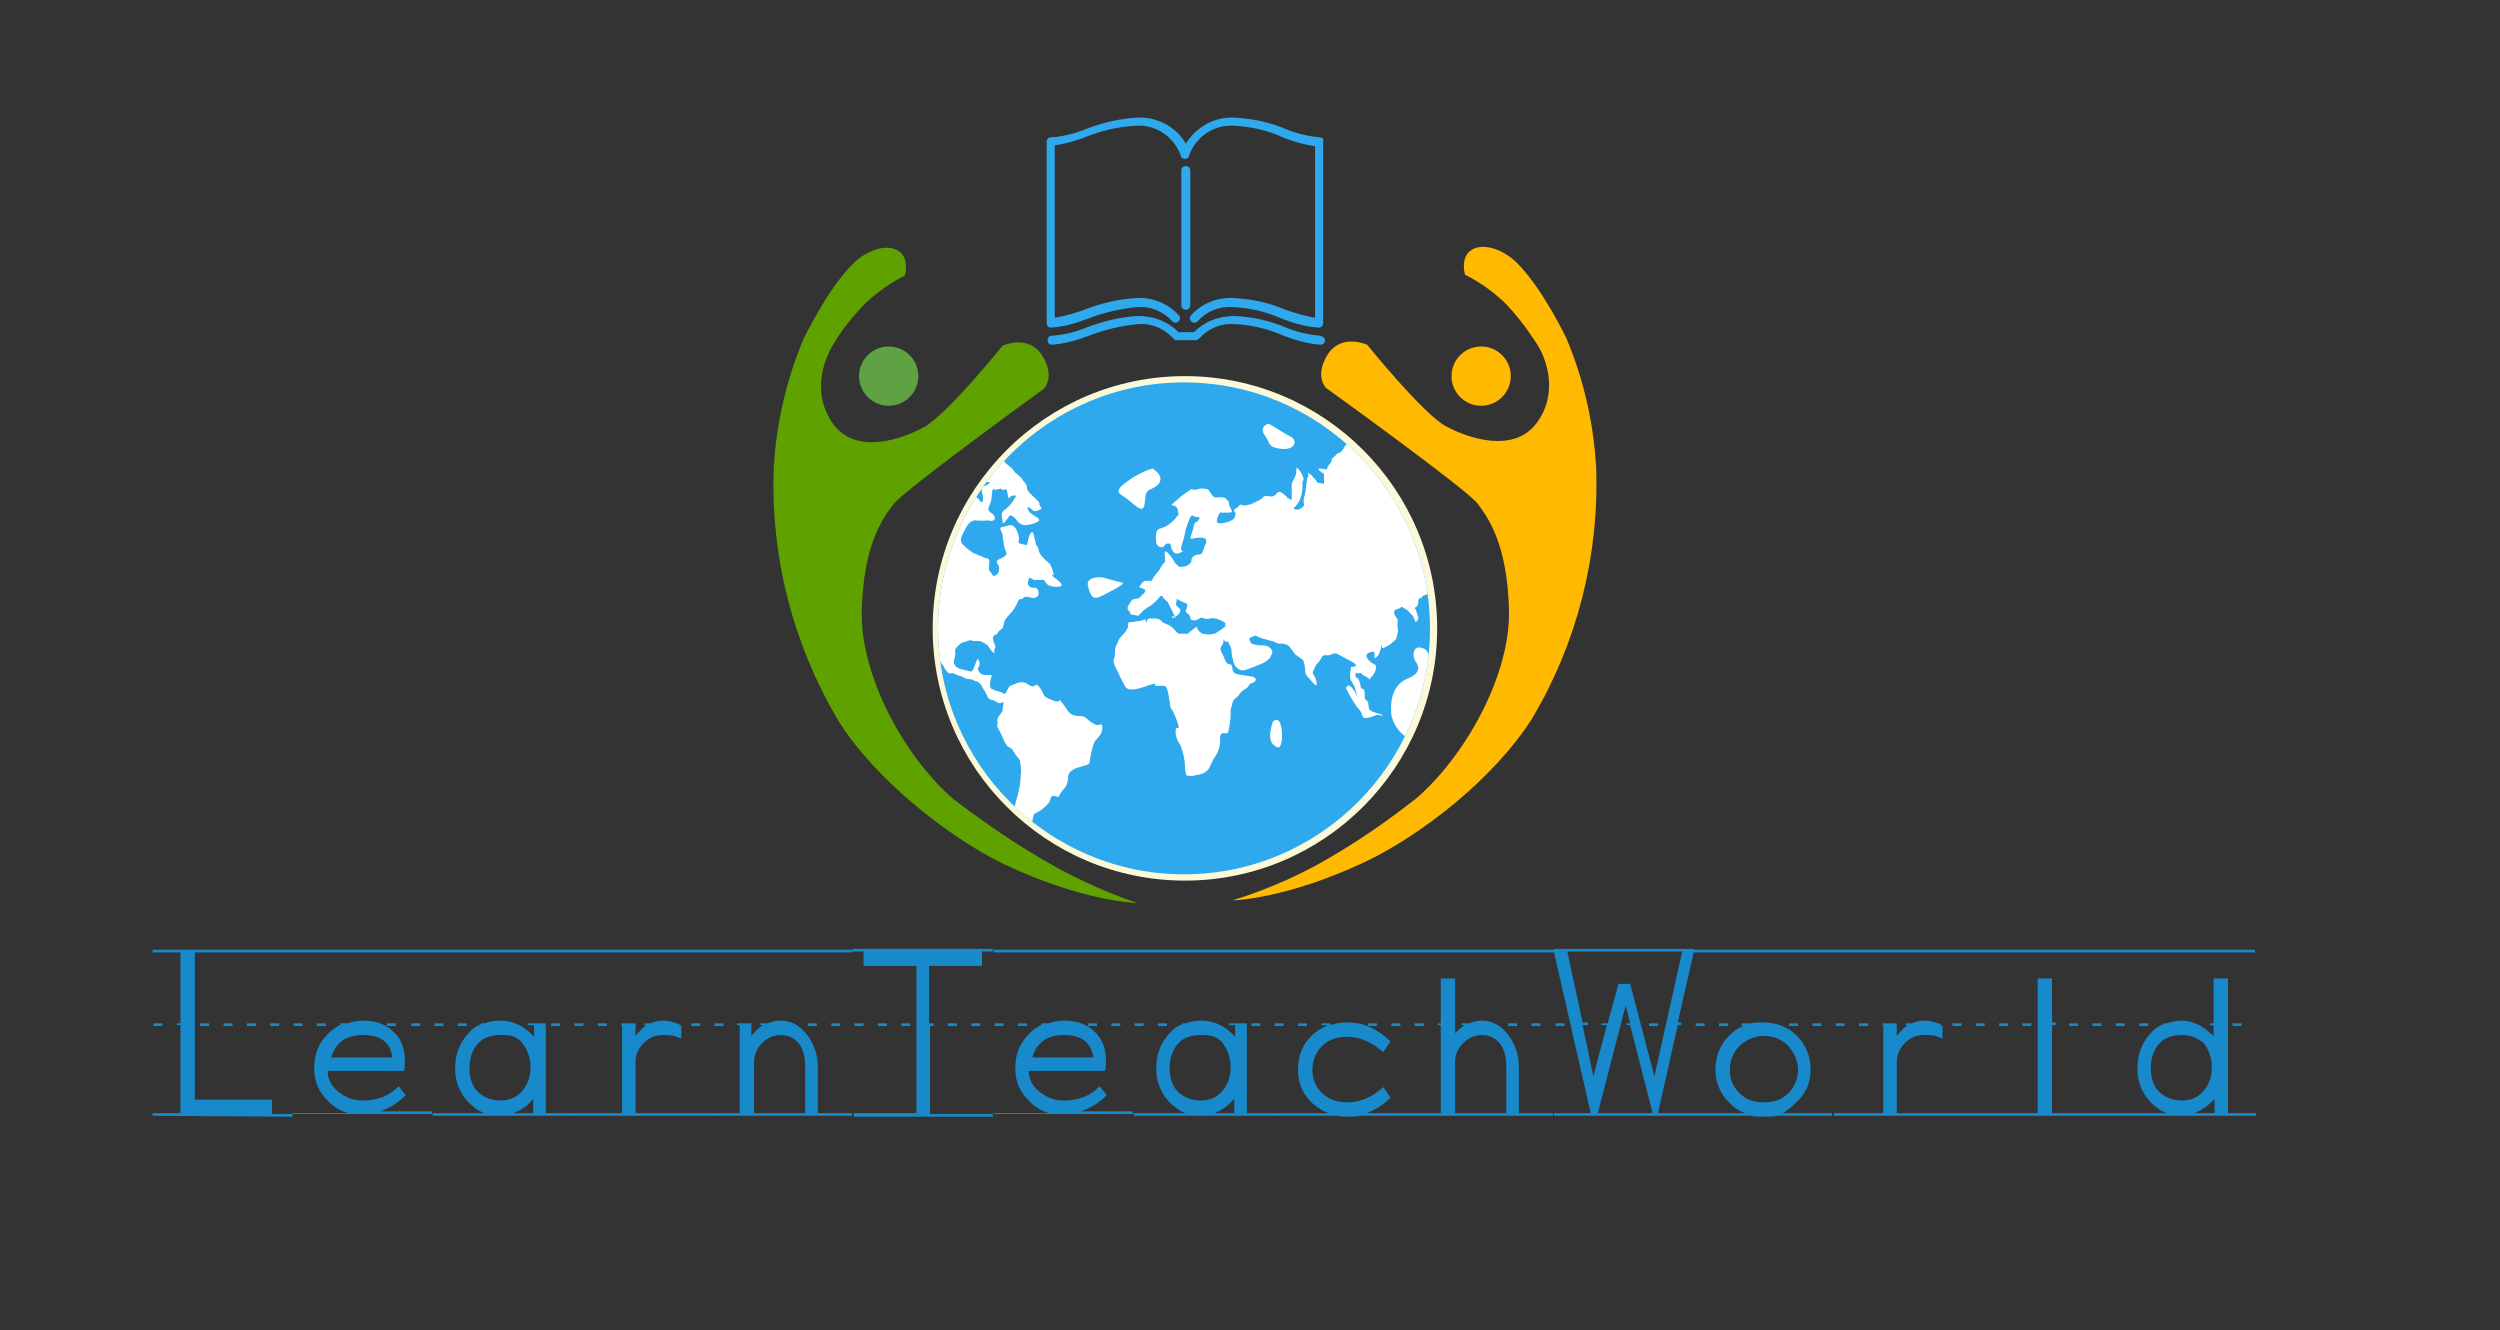 <?xml version="1.0" encoding="utf-8"?>
<!-- Generator: Adobe Illustrator 22.0.1, SVG Export Plug-In . SVG Version: 6.00 Build 0)  -->
<svg version="1.1" id="Layer_1" xmlns="http://www.w3.org/2000/svg" xmlns:xlink="http://www.w3.org/1999/xlink" x="0px" y="0px"
	 viewBox="0 0 278.5 148.2" style="enable-background:new 0 0 278.5 148.2;" xml:space="preserve">
<rect x="0" y="0" width="278.5" height="148.2" fill="#333333" stroke="none"/>
<style type="text/css">
	.st0{fill:#FFB900;}
	.st1{fill:#5FA200;}
	.st2{fill:#5EA244;}
	.st3{fill:#2EA9ED;}
	.st4{fill:#188ACB;}
	.st5{fill:#FBF9D9;}
	.st6{clip-path:url(#SVGID_2_);}
	.st7{fill:#FFFFFF;}
</style>
<title>logo</title>
<g id="Layer_2_1_">
	<g id="Layer_1-2">
		<g id="Shape_1_copy_3">
			<path class="st0" d="M177.8,51.9c-0.3-4.9-1.4-9.7-3.3-14.2c0,0-2.6-5.5-5.5-8.4c-1.4-1.4-3.6-2.3-5-1.5s-0.8,2.8-0.8,2.8
				c1.6,0.8,3,1.8,4.3,3c1.4,1.4,2.6,3,3.7,4.7c1,1.5,2.5,5.4,0,8.8s-7.5,1.8-10.1,0.4s-8.8-9.1-8.8-9.1s-2.9-1.3-4.4,1.1
				s-0.2,3.7-0.2,3.7s15.7,11.3,16.9,12.9s3.3,4.5,3.5,11.8c0.2,7.3-4.9,16.4-10.4,21.1c-2.7,2.1-5.5,4.1-8.5,5.9
				c-3.7,2.3-7.7,4.1-11.9,5.4c0,0,6-0.1,15-4.4c6-2.9,14.1-9.1,18.4-15.9C175.7,71.6,178.2,61.8,177.8,51.9z"/>
		</g>
		<g id="Shape_2_copy_3">
			<ellipse class="st0" cx="165" cy="41.9" rx="3.3" ry="3.3"/>
		</g>
		<g id="Shape_1_copy_4">
			<path class="st1" d="M114.9,95c-3-1.8-5.8-3.8-8.6-5.9C100.8,84.4,95.8,75.3,96,68s2.3-10.2,3.5-11.8s16.8-12.9,16.8-12.9
				s1.3-1.3-0.2-3.7s-4.4-1.1-4.4-1.1s-6.2,7.7-8.8,9.1s-7.6,3.1-10.1-0.4s-0.9-7.3,0-8.8c1-1.7,2.3-3.3,3.7-4.7
				c1.3-1.2,2.7-2.2,4.3-3c0,0,0.6-2-0.8-2.8c-1.4-0.8-3.6,0.1-5,1.5c-2.9,2.9-5.5,8.4-5.5,8.4c-1.9,4.5-3,9.3-3.3,14.2
				c-0.4,9.9,2.1,19.7,7.2,28.3c4.2,6.7,12.4,13,18.3,15.9c9,4.3,15,4.4,15,4.4C122.6,99.2,118.6,97.3,114.9,95z"/>
		</g>
		<g id="Shape_2_copy_4">
			<ellipse class="st2" cx="99" cy="41.9" rx="3.3" ry="3.3"/>
		</g>
		<g id="Forma_1_copy_5">
			<path class="st3" d="M132.6,34V19c0-0.3-0.2-0.5-0.5-0.5c-0.3,0-0.5,0.2-0.5,0.5v15c0,0.3,0.2,0.5,0.5,0.5
				C132.4,34.5,132.6,34.3,132.6,34z M147.1,15.3c-1.3-0.1-2.6-0.4-3.8-0.9c-1.9-0.8-3.8-1.2-5.8-1.3c-2.2-0.1-4.2,1-5.4,2.9
				c-1.1-1.9-3.2-3-5.4-2.9c-2,0.1-4,0.6-5.8,1.3c-1.2,0.5-2.5,0.8-3.8,0.9c-0.3,0-0.5,0.2-0.5,0.5V36c0,0.3,0.2,0.5,0.5,0.5
				c1.4-0.1,2.8-0.5,4.1-1c1.8-0.7,3.6-1.1,5.5-1.3c1.5-0.1,2.9,0.5,3.9,1.6c0.2,0.2,0.5,0.2,0.7,0c0.2-0.2,0.2-0.5,0-0.7l0,0
				c-1.2-1.3-2.9-2-4.7-1.9c-2,0.1-4,0.6-5.8,1.3c-1.1,0.4-2.1,0.7-3.3,0.9V16.2c1.2-0.2,2.4-0.5,3.6-1c1.8-0.7,3.6-1.1,5.5-1.2
				c2.2-0.1,4.1,1.2,4.9,3.2c0,0.3,0.2,0.5,0.5,0.5s0.5-0.2,0.5-0.5c0.8-2,2.7-3.3,4.9-3.2c1.9,0.1,3.8,0.5,5.5,1.3
				c1.2,0.5,2.4,0.8,3.6,1v19.1c-1.1-0.2-2.2-0.5-3.3-0.9c-1.9-0.8-3.8-1.2-5.8-1.3c-1.8-0.1-3.5,0.6-4.7,1.9
				c-0.2,0.2-0.2,0.5,0,0.7l0,0c0.2,0.2,0.5,0.2,0.7,0c1-1.1,2.4-1.7,3.9-1.6c1.9,0.1,3.7,0.5,5.5,1.3c1.3,0.5,2.7,0.9,4.1,1
				c0.3,0,0.5-0.2,0.5-0.5V15.8C147.5,15.5,147.3,15.3,147.1,15.3z M147.1,37.4c-1.3-0.1-2.6-0.4-3.8-0.9c-1.9-0.8-3.8-1.2-5.8-1.3
				c-1.7,0-3.3,0.6-4.5,1.8h-1.7c-1.2-1.2-2.8-1.8-4.5-1.8c-2,0.1-4,0.6-5.8,1.3c-1.2,0.5-2.5,0.8-3.8,0.9c-0.3,0-0.5,0.2-0.5,0.5
				c0,0.3,0.2,0.5,0.5,0.5c1.4-0.1,2.8-0.5,4.1-1c1.8-0.7,3.6-1.1,5.5-1.3c1.5-0.1,2.9,0.5,3.9,1.6c0.1,0.1,0.2,0.2,0.3,0.2h2.2
				c0.1,0,0.3-0.1,0.4-0.2c1-1.1,2.4-1.7,3.9-1.6c1.9,0.1,3.7,0.5,5.5,1.3c1.3,0.5,2.7,0.9,4.1,1c0.3,0,0.5-0.2,0.5-0.5
				C147.6,37.6,147.3,37.5,147.1,37.4L147.1,37.4z"/>
		</g>
		<path class="st4" d="M17,124.3V124h3.1v-9.8h-0.4V114h0.4v-7.9H17v-0.3h15.6v0.3H21.7v16.4h8.6v1.6h2.3v0.3L17,124.3L17,124.3z
			 M17.1,114.3V114h1v0.3H17.1z M22.3,114.3V114h1v0.3H22.3z M24.9,114.3V114h1v0.3H24.9z M27.5,114.3V114h1v0.3H27.5z M30.1,114.3
			V114h1v0.3H30.1z"/>
		<path class="st4" d="M32.6,106.1v-0.3h15.6v0.3H32.6z M32.6,124.3V124h6.2c-0.8-0.2-1.5-0.6-2.1-1.2c-1.1-1-1.7-2.2-1.7-3.8
			c0-1.6,0.5-2.8,1.6-3.9c0.4-0.4,0.9-0.7,1.4-1h-0.1V114h0.8c0.6-0.2,1.2-0.3,1.8-0.3c1.3,0,2.5,0.4,3.3,1.2
			c0.9,0.8,1.3,1.9,1.3,3.2c0,0.5,0,0.8-0.1,1.2h-8.5c0,1,0.5,1.8,1.3,2.4c0.8,0.6,1.6,0.9,2.6,0.9c1.6,0,3-0.5,4-1.6l0.8,1
			c-0.9,0.9-1.9,1.5-2.9,1.8h5.8v0.3H32.6V124.3z M32.7,114.3V114h1v0.3H32.7z M35.3,114.3V114h1v0.3H35.3z M40.4,115.3
			c-1.8,0-3,0.8-3.5,2.5h6.8C43.5,116.1,42.4,115.3,40.4,115.3z M43.1,114.3V114h1v0.3H43.1z M45.8,114.3V114h1v0.3H45.8z"/>
		<path class="st4" d="M48.2,106.1v-0.3h15.6v0.3H48.2z M48.2,124.3V124H54c-0.7-0.2-1.3-0.7-1.9-1.3c-0.9-1-1.4-2.2-1.4-3.7
			s0.5-2.8,1.4-3.8c0.4-0.5,0.9-0.9,1.5-1.1V114H54c0.5-0.2,1.1-0.3,1.7-0.3c1.5,0,2.7,0.6,3.8,1.8v-1.3h-0.7V114h2v10h3.1v0.3H48.2
			z M48.4,114.3V114h1v0.3H48.4z M51,114.3V114h1v0.3H51z M55.8,115.3c-1.1,0-2,0.3-2.6,1s-0.9,1.6-0.9,2.7s0.3,2,0.9,2.6
			s1.5,1,2.6,1c1,0,1.8-0.4,2.4-1.1c0.6-0.7,0.9-1.6,0.9-2.6s-0.3-1.9-0.9-2.7S56.8,115.3,55.8,115.3z M57.2,124h2.2v-1.6
			C58.8,123.2,58,123.7,57.2,124z M61.4,114.3V114h1v0.3H61.4z"/>
		<path class="st4" d="M63.8,106.1v-0.3h15.6v0.3H63.8z M63.8,124.3V124h5.5v-9.8h-0.1V114h1.6v1.4c0.4-0.5,0.8-0.9,1.2-1.2h-0.2
			V114h0.7c0.4-0.2,0.9-0.3,1.4-0.3s1,0.1,1.4,0.3h0.2c0.1,0.1,0.3,0.2,0.4,0.3v1.4l-0.8-0.3c-0.5-0.1-0.9-0.1-1.3-0.1
			c-0.8,0-1.5,0.3-2.1,0.9c-0.6,0.6-0.9,1.3-0.9,2.1v5.7h8.7v0.3H63.8z M64,114.3V114h1v0.3H64z M66.6,114.3V114h1v0.3H66.6z
			 M77,114.3V114h1v0.3H77z"/>
		<path class="st4" d="M79.4,106.1v-0.3H95v0.3H79.4z M79.4,124.3V124h3v-9.8h-0.3V114h1.6v1.4c0.4-0.5,0.8-0.9,1.3-1.2h-0.3V114
			h0.8c0.5-0.2,1-0.3,1.5-0.3c1.2,0,2.2,0.6,3,1.7c0.7,1,1.1,2.1,1.1,3.4v5.2h3.8v0.3C94.9,124.3,79.4,124.3,79.4,124.3z
			 M79.6,114.3V114h1v0.3H79.6z M84,124h5.7v-5.2c0-1-0.2-1.8-0.6-2.4c-0.5-0.7-1.2-1.1-2.1-1.1c-0.8,0-1.5,0.3-2.1,0.9
			s-0.9,1.3-0.9,2.1V124z M90,114.3V114h1v0.3H90z M92.6,114.3V114h1v0.3H92.6z"/>
		<path class="st4" d="M95.1,124.3V124h7v-16.4h-5.9V106H95v-0.3h15.6v0.3h-1.2v1.6h-5.9v6.4h0.5v0.3h-0.4v9.8h7v0.3H95.1V124.3z
			 M95.2,114.3V114h1v0.3H95.2z M97.8,114.3V114h1v0.3H97.8z M100.4,114.3V114h1v0.3H100.4z M105.6,114.3V114h1v0.3H105.6z
			 M108.2,114.3V114h1v0.3H108.2z"/>
		<path class="st4" d="M110.7,106.1v-0.3h15.6v0.3H110.7z M110.7,124.3V124h6.2c-0.8-0.2-1.5-0.6-2.1-1.2c-1.1-1-1.7-2.2-1.7-3.8
			c0-1.6,0.5-2.8,1.6-3.9c0.4-0.4,0.9-0.7,1.4-1H116V114h0.8c0.6-0.2,1.2-0.3,1.8-0.3c1.3,0,2.5,0.4,3.3,1.2
			c0.9,0.8,1.3,1.9,1.3,3.2c0,0.5,0,0.8-0.1,1.2h-8.5c0,1,0.5,1.8,1.3,2.4s1.6,0.9,2.6,0.9c1.6,0,3-0.5,4-1.6l0.8,1
			c-0.9,0.9-1.9,1.5-2.9,1.8h5.8v0.3h-15.5V124.3z M110.8,114.3V114h1v0.3H110.8z M113.4,114.3V114h1v0.3H113.4z M118.5,115.3
			c-1.8,0-3,0.8-3.5,2.5h6.8C121.5,116.1,120.5,115.3,118.5,115.3z M121.2,114.3V114h1v0.3H121.2z M123.8,114.3V114h1v0.3H123.8z"/>
		<path class="st4" d="M126.3,106.1v-0.3h15.6v0.3H126.3z M126.3,124.3V124h5.8c-0.7-0.2-1.3-0.7-1.9-1.3c-0.9-1-1.4-2.2-1.4-3.7
			s0.5-2.8,1.4-3.8c0.4-0.5,0.9-0.9,1.5-1.1V114h0.4c0.5-0.2,1.1-0.3,1.7-0.3c1.5,0,2.7,0.6,3.8,1.8v-1.3h-0.7V114h2v10h3.1v0.3
			H126.3z M126.4,114.3V114h1v0.3H126.4z M129,114.3V114h1v0.3H129z M133.8,115.3c-1.1,0-2,0.3-2.6,1c-0.6,0.7-0.9,1.6-0.9,2.7
			s0.3,2,0.9,2.6c0.6,0.6,1.5,1,2.6,1c1,0,1.8-0.4,2.4-1.1c0.6-0.7,0.9-1.6,0.9-2.6s-0.3-1.9-0.9-2.7
			C135.6,115.4,134.8,115.3,133.8,115.3z M135.3,124h2.2v-1.6C136.8,123.2,136.1,123.7,135.3,124z M139.4,114.3V114h1v0.3H139.4z"/>
		<path class="st4" d="M141.9,106.1v-0.3h15.6v0.3H141.9z M141.9,124.3V124h6.1c-0.6-0.2-1.2-0.6-1.7-1c-1.1-1-1.7-2.2-1.7-3.8
			c0-1.6,0.5-2.9,1.6-3.9c0.5-0.5,1.1-0.8,1.7-1.1h-0.7V114h1v0.2c0.6-0.2,1.2-0.3,2-0.3c1.7,0,3.2,0.7,4.7,2.1l-0.8,1.2
			c-1.3-1.1-2.6-1.7-4-1.7c-1.1,0-2.1,0.3-2.8,1s-1.1,1.6-1.1,2.7s0.4,1.9,1.1,2.6c0.8,0.7,1.7,1,2.8,1c1.5,0,2.8-0.6,4-1.7l0.8,1.2
			c-0.8,0.8-1.7,1.3-2.6,1.7h5.2v0.3h-6c-0.4,0.1-0.8,0.1-1.2,0.1c-0.5,0-0.9,0-1.3-0.1L141.9,124.3L141.9,124.3z M142,114.3V114h1
			v0.3H142z M144.6,114.3V114h1v0.3H144.6z M152.4,114.3V114h1v0.3H152.4z M155,114.3V114h1v0.3H155z"/>
		<path class="st4" d="M157.5,106.1v-0.3h15.6v0.3H157.5z M157.5,124.3V124h3v-9.8h-0.3V114h0.3v-5h1.6v6.1c0.4-0.4,0.7-0.7,1.1-0.9
			h-0.4V114h0.9c0.5-0.2,0.9-0.3,1.4-0.3c1.2,0,2.2,0.6,3,1.7c0.7,1,1.1,2.1,1.1,3.4v5.2h3.8v0.3C173,124.3,157.5,124.3,157.5,124.3
			z M157.6,114.3V114h1v0.3H157.6z M162.1,124h5.7v-5.2c0-1-0.2-1.8-0.6-2.4c-0.5-0.7-1.2-1.1-2.1-1.1c-0.8,0-1.5,0.3-2.1,0.9
			s-0.9,1.3-0.9,2.1L162.1,124L162.1,124z M168,114.3V114h1v0.3H168z M170.6,114.3V114h1v0.3H170.6z"/>
		<path class="st4" d="M188.7,124.3h-15.6V124h4.1l-4.1-18l0,0v-0.3h15.6v0.3l0,0l-1.8,7.9h0.4v0.3h-0.4l-2.2,9.8h4V124.3z
			 M174.3,114.3h-1V114h1V114.3z M184.3,119.9l3.1-13.9h-12.8l1.7,7.9h0.6v0.3h-0.6l1.2,5.7l1.5-5.7h-0.6V114h0.7l1.2-4.4h1.3
			L184.3,119.9z M178,124h6.1l-2.5-9.8h-0.4V114h0.4l-0.5-2L178,124z M184.7,114.3h-1V114h1V114.3z"/>
		<path class="st4" d="M188.7,106.1v-0.3h15.6v0.3H188.7z M188.7,124.3V124h5.7c-0.6-0.2-1.2-0.6-1.7-1.1c-1-1-1.6-2.2-1.6-3.7
			s0.5-2.8,1.5-3.8c0.5-0.5,1-0.9,1.7-1.1H194V114h1c0.5-0.1,0.9-0.1,1.4-0.1c1.5,0,2.8,0.5,3.8,1.5s1.5,2.3,1.5,3.8
			c0,1.4-0.5,2.6-1.6,3.6c-0.5,0.5-1,0.9-1.5,1.2h5.5v0.3H198c-0.4,0.1-0.9,0.1-1.7,0.1c-0.4,0-0.8,0-1.2-0.1H188.7z M188.9,114.3
			V114h1v0.3H188.9z M191.5,114.3V114h1v0.3H191.5z M196.5,115.4c-1,0-1.9,0.4-2.7,1.1c-0.7,0.7-1.1,1.6-1.1,2.7s0.4,1.9,1.1,2.6
			c0.7,0.7,1.6,1,2.7,1s2-0.3,2.7-1s1.1-1.6,1.1-2.6s-0.4-1.9-1.1-2.7C198.5,115.8,197.6,115.4,196.5,115.4z M199.3,114.3V114h1v0.3
			H199.3z M201.9,114.3V114h1v0.3H201.9z"/>
		<path class="st4" d="M204.3,106.1v-0.3H220v0.3H204.3z M204.3,124.3V124h5.5v-9.8h-0.1V114h1.6v1.4c0.4-0.5,0.8-0.9,1.2-1.2h-0.2
			V114h0.7c0.4-0.2,0.9-0.3,1.4-0.3s1,0.1,1.4,0.3h0.2c0.1,0.1,0.3,0.2,0.4,0.3v1.4l-0.8-0.3c-0.5-0.1-0.9-0.1-1.3-0.1
			c-0.8,0-1.5,0.3-2.1,0.9s-0.9,1.3-0.9,2.1v5.7h8.7v0.3H204.3z M204.5,114.3V114h1v0.3H204.5z M207.1,114.3V114h1v0.3H207.1z
			 M217.5,114.3V114h1v0.3H217.5z"/>
		<path class="st4" d="M220,106.1v-0.3h15.6v0.3H220z M227,124v-15h1.6v4.9h0.4v0.3h-0.4v9.8h7v0.3H220V124H227z M220.1,114.3V114h1
			v0.3H220.1z M222.7,114.3V114h1v0.3H222.7z M225.3,114.3V114h1v0.3H225.3z M230.5,114.3V114h1v0.3H230.5z M233.1,114.3V114h1v0.3
			H233.1z"/>
		<path class="st4" d="M235.6,106.1v-0.3h15.6v0.3H235.6z M235.6,124.3V124h5.8c-0.7-0.2-1.3-0.7-1.9-1.3c-0.9-1-1.4-2.2-1.4-3.7
			s0.5-2.8,1.4-3.8c0.4-0.5,0.9-0.9,1.5-1.1V114h0.4c0.5-0.2,1.1-0.3,1.7-0.3c0.5,0,1,0.1,1.4,0.3h0.1c0.7,0.3,1.3,0.8,2,1.4v-1.2
			h-0.4V114h0.4v-5h1.6v15h3.1v0.3H235.6z M235.7,114.3V114h1v0.3H235.7z M238.3,114.3V114h1v0.3H238.3z M243.1,115.3
			c-1.1,0-2,0.3-2.6,1s-0.9,1.6-0.9,2.7s0.3,2,0.9,2.6s1.5,1,2.6,1c1,0,1.8-0.4,2.4-1.1c0.6-0.7,0.9-1.6,0.9-2.6s-0.3-1.9-0.9-2.7
			C244.9,115.7,244.1,115.3,243.1,115.3z M244.5,124h2.2v-1.6C246,123.2,245.2,123.7,244.5,124z M248.7,114.3V114h1v0.3H248.7z"/>
		<path class="st5" d="M160.1,70c0,15.5-12.6,28.1-28.1,28.1S103.9,85.5,103.9,70s12.6-28.1,28.1-28.1l0,0
			C147.5,41.9,160.1,54.5,160.1,70"/>
		<path class="st3" d="M159.3,70c0,15.1-12.3,27.4-27.4,27.4c-15.1,0-27.4-12.3-27.4-27.4s12.3-27.4,27.4-27.4l0,0
			C147,42.6,159.3,54.9,159.3,70"/>
		<g>
			<g>
				<defs>
					<path id="SVGID_1_" d="M104.5,70c0,15.1,12.3,27.4,27.4,27.4c15.1,0,27.4-12.3,27.4-27.4S147,42.6,131.9,42.6l0,0
						C116.8,42.6,104.5,54.9,104.5,70"/>
				</defs>
				<clipPath id="SVGID_2_">
					<use xlink:href="#SVGID_1_"  style="overflow:visible;"/>
				</clipPath>
				<g class="st6">
					<path class="st7" d="M157.3,82.4c-1.2-0.4-2-1.5-2.3-2.7c-0.2-1.9,0.3-3.5,1.8-4.1s1.3-1.4,0.9-1.9s-0.4-2.1,1-1.4
						S159.4,80.5,157.3,82.4"/>
					<path class="st7" d="M122.7,64.3c0,0-1.8-0.1-1.5,1c0.3,1.1,0.5,1.6,1.5,1.1s2.8-1.4,2.3-1.5C124.5,64.8,122.8,64.3,122.7,64.3
						"/>
					<path class="st7" d="M128.4,52.2c-0.8,0.2-1.5,0.6-2.2,1c-0.8,0.6-2.3,1.4-1.2,2s2.3,2.3,2.5,1s0-1.4,0.9-1.8
						C129.3,54,129.8,53.1,128.4,52.2"/>
					<path class="st7" d="M141.3,47.2c0,0-1.1,0.3-0.4,1.3c0.7,1,0.3,1.3,1.8,1.5s2-0.9,1-1.4S141.3,47.1,141.3,47.2"/>
					<path class="st7" d="M141.8,80.4c0,0-0.7,1.8,0,2.5s0.9,0.3,1-0.5S142.7,79.5,141.8,80.4"/>
					<path class="st7" d="M96.7,54.7c0.5-0.5,1.2-0.8,1.8-1c0.8-0.1,0.8-0.2,2,0.5s1.7,1.3,2.2,1.4s0.7-0.8,1.5-0.7s0.8,0.5,1.3,0.7
						s1,0.3,1,0s-0.9-1.8,0-1.3l0.9,0.5c-0.1-0.2-0.1-0.4,0-0.6c0.1-0.3-0.4-1-0.3-1.2s0.2-0.3,0.3-0.5c0.2,0.3,0.3,0.7,0.4,1
						s0.4,0.2,0.5,0.6s-0.8,0.2,0,0.8s1.1,1.5,1.2,0.8s-0.4-1.4,0-1.5s0.9-0.4,0.7-0.5s-1.1,0.3-1.1-0.4c-0.1-0.4-0.1-1-0.1-1.6
						c0.2-0.3,0.4-0.7,0.6-1c0,0,1-0.3,1.3,0s0.6,0.1,0.9,0.6s0.9,0.7,1.1,1.1s0.8,0.6,1,1s0.5,0.5,0.5,0.9s0.3,0.6,0.8,1.1
						s0.6,0.5,0.6,0.8s0.5,0.4,0,0.6s-0.6,0.2-0.8,0s-0.8-0.6-0.4,0.1s2,0.9,0.6,1.4s-1.6-0.1-1.6,0s-0.3-0.3-0.3-0.3
						s-0.3-0.4-0.5-0.5l-0.3-0.1c0,0-0.8,1.2-0.8,0.8s-0.3-1,0.1-1.3s0.7-0.6,1-1c0.1-0.3,0.7-0.8,0.1-0.7s-0.5,0.6-0.6,0.1
						s-0.1-0.8-0.3-0.8s-0.3,0.2-0.4,0s-0.7,0.2-0.9,0s-0.2,0.9-0.3,1.3s-0.3,0.7-0.3,0.9s0.1,0.3,0.4,0.5s0.5,0.7,0.1,0.8
						s-0.5-0.1-0.8,0c-0.3,0-0.6,0-0.9,0c0,0-0.7-0.3-1.3,0.8s-0.8,1.5-0.2,2c0.3,0.3,0.6,0.5,1,0.8c0.3,0.1,0.7,0.3,1,0.4
						c0.5,0.3,0.7,0.1,0.8,0.4s-0.2,1,0.1,1.3s0.3,0.6,0.6,0.4s0.4-0.3,0.4-0.8s-0.6-0.7,0-1s0.9-0.4,0.8-0.8
						c-0.2-0.3-0.2-0.6-0.3-1c0-0.3-0.1-0.3-0.1-0.8s-0.6-0.9,0-1s0.9-0.4,1.3,0c0.3,0.3,0.4,0.7,0.5,1.1c0.1,0.4-0.3,0.7,0.3,0.8
						s0.6,0.3,0.7-0.3s0.4-1.3,0.6-0.9s0,0.2,0.2,0.8s-0.1,0.2,0.2,0.6s0.1,0.6,0.5,1.1s0.8,0.7,1,1c0.2,0.4,0.3,0.7,0.4,1.1
						c0,0-0.4,0,0,0.3c0.4,0.3,1.1,0.8,0.8,1c-0.3,0.1-0.7,0.1-1.1,0c-0.3-0.1-0.4-0.1-0.6-0.4l-0.2-0.3c-0.3,0-0.6,0-0.9,0
						c-0.4,0.1-0.7-0.5-0.8-0.1s-0.2,0.7,0.2,0.9s0.6-0.1,0.8,0.3c0.2,0.4,0.1,0.8-0.3,0.9c-0.4,0.1-1-0.3-1.3,0
						c-0.3,0.3-0.5,0-0.6,0.4c-0.2,0.5-0.5,1-0.9,1.4c-0.5,0.6-0.6,0.6-0.7,1.2s-0.4,0.5-0.6,0.8c-0.2,0.3,0.1,0.1-0.3,0.3
						s-0.3,0.4-0.2,0.8c0.1,0.4,0.3,0.4,0.1,0.8s0.3,0.6-0.1,0.4s-0.5-0.7-0.8-0.9c-0.2-0.1-0.3-0.2-0.5-0.3
						c-0.2-0.1-0.5-0.1-0.7-0.1c-0.3,0.1-0.5-0.2-0.9,0c-0.4,0.2-0.6,0.1-0.8,0.3s-0.7,0.5-0.6,1s-0.3,1-0.1,1.3
						c0.2,0.3,0.4,0.5,1,0.6c0.6,0.1,0.9,0.4,1.1,0c0.2-0.4,0.5-1.5,0.6-1.1c0.1,0.4,0.2,0.1,0.1,0.6s-0.3,0.1-0.1,0.6
						c0.1,0.3,0.4,0.5,0.8,0.5h0.7c0,0-0.4,1.1-0.1,1.5c0.3,0.2,0.7,0.3,1.1,0.4c0.3,0.1,0.4,0.4,0.6,0s0.3-0.7,0.7-0.8
						c0.4-0.1,0.5-0.3,1-0.3s0.4,0.1,1,0.4s0.5-0.6,1.1,0.3c0.6,0.9,0.1,0.8,1.3,1.3s0.5-0.5,1.2,0.4s0.6,1.1,1.3,1.3
						s0.8-0.1,1.3,0.3c0.3,0.3,0.6,0.5,1,0.7c0.4,0.3,0.8-0.4,0.8,0.4s-0.7,1.2-0.9,1.6c-0.2,0.5-0.3,1-0.4,1.4
						c-0.1,0.5,0,1-0.4,1.1l-1.3,0.4c0,0-0.8,0.4-0.8,0.8c0,0.5-0.1,1-0.4,1.4c-0.3,0.3-0.5,0.6-0.7,1c0,0-0.6-0.3-0.8,0
						s0.1,0.3-0.6,1s-1.1,0.7-1.3,0.9s0-0.1-0.1,0.3s-0.1,0.5-0.1,1s-0.1,0.1-0.2,0.7c0,0.4-0.2,0.9-0.4,1.3
						c-0.2,0.4-0.3,0.9-0.3,1.3c0,0.6,0.4,0.8,0.7,1.1s0.7-0.2,0.3,0.3s-1.1,0-1.3,0s-1.3-0.6-1.3-1.2c-0.1-0.6-0.1-1.2-0.1-1.8
						c0.1-1.5,0.4-3,0.8-4.5c0.3-1,0.5-1.9,0.5-2.9c0.1-0.5,0-1.1-0.1-1.6c-0.3-0.5-0.3-0.3-0.7-1s-0.6-0.1-1.1-1.3
						s-0.8-1.4-0.7-1.7s-0.1-0.4,0.1-0.8s0.4-0.4,0.5-0.8c0-0.3,0.1-0.6,0.1-0.9c0,0-0.5,0.3-0.8,0s-0.8-0.1-1-0.6s-0.5-0.9-0.6-1.1
						c-0.1-0.3-0.4-0.5-0.6-0.6c-0.2,0-0.3-0.1-0.5-0.2l-0.7-0.1c-0.2-0.1-0.4-0.2-0.6-0.3c-0.3,0-0.7-0.3-0.9-0.3s-0.4,0.1-0.6-0.2
						c-0.2-0.2-0.3-0.4-0.4-0.6c-0.3-0.4-0.3-0.3-0.4-0.8c0-0.4-0.2-0.8-0.4-1.1c-0.2-0.3,0.1-0.2-0.4-0.6l-0.9-0.4l-0.5-0.3
						c0,0-0.3-0.2-0.3,0.1c0.1,0.4,0.3,0.9,0.6,1.2c0.3,0.3,0.5,0.6,0.5,0.6c0.1,0.3,0.2,0.6,0.1,0.9c-0.4-0.4-0.8-0.7-1.1-1.2
						c-0.1-0.3-0.2-0.6-0.4-0.9c-0.2-0.3,0.1-0.1-0.4-0.9c-0.3-0.3-0.5-0.7-0.7-1c0,0-1.1-1.1-1.1-1.5c-0.1-0.5-0.2-1-0.1-1.5
						c0.1-0.8,0.3-1.5-0.1-2s-0.6-1-0.9-1.5s-0.9-1.6-1.1-1.9c-0.6-0.6-1.3-1-2.1-1.3c-0.2,0-0.1-0.1-0.7-0.2s-0.4-0.3-0.8-0.2
						s-0.8,0.2-0.9,0.5s-0.3,1.3-0.5,1.3s-0.1,0.5-0.2,0.1s0.3-1.2,0-1.1s-0.9,0.7-1.1,1s0.3,0.6-0.5,0.8l-1,0.3
						c0.6-0.4,1-1.1,1.1-1.8c0,0-1-0.3-1.1-0.5s-0.4,0.1-0.3-0.5s-0.5-0.9,0-1.1c0.3-0.1,0.6-0.3,0.8-0.6c0,0,0.1-0.3-0.3-0.4
						s-0.3,0-0.7-0.3s-0.7-0.8-0.4-0.9l0.3-0.1c0.3,0.1,0.5,0.1,0.8,0.1H90c0,0-1-0.9-1-1.1s-0.3-0.6,0.1-0.8s0.6-0.6,0.9-0.8
						s0.4-0.4,0.7-0.5s-0.3-0.6,0.8-0.3c0.5,0.2,0.9,0.4,1.4,0.6c0.3,0,0.5,0,0.8,0.1c0.4,0,0.7,0.1,1.1,0.3s0.8,0.4,1.2,0.5
						c0.3,0.1-0.3,0,0.3,0.1L96.7,54.7z"/>
					<path class="st7" d="M127.7,69.4c0,0,0.1-0.5,0.3-0.5h0.7c0,0,0.5,0,0.7,0.3c0.2,0.3,0.8,0.3,1.3,0.8s0.4,0.6,0.8,0.6h0.8
						l1-0.8c0.1,0.4,0.4,0.7,0.7,0.8c0.4,0.1,0.8,0.1,1.3,0c0.4-0.2,0.8-0.5,1.2-0.8v-0.4c0,0-1-0.7-1.7-0.5c-0.7,0.2-0.8-0.3-1.2,0
						c-0.4,0.3-1,0.3-1-0.1c0-0.4-0.6-0.5-0.5-0.8s0.3-0.7,0-0.8c-0.3-0.1-0.7-0.3-1-0.5l-0.1,0.7l0.5,0.5c0,0.2-0.1,0.4-0.2,0.5
						c-0.2,0.2-0.7,0.7-0.7,0.3c0-0.4,0.7,0.8,0.1-0.4l-0.6-1.2l-0.5-0.5c0,0-0.2-0.5-0.5,0c-0.3,0.4-0.7,0.7-1.1,1
						c0,0-0.2,0-0.7,0.5l-0.5,0.5l-1-0.2c0,0,0.3,0,0-0.3s-0.2-0.5,0-0.8c0.2-0.3,0.3-0.6,0.7-0.6c0.3,0,0.5-0.1,0.7-0.4
						c0,0,0.7-0.5,0.2-0.7l-0.5-0.2c0,0,0.4-0.7,0.7-0.7h0.7c0.2-0.4,0.4-0.7,0.7-1c0.2-0.2,0.4-0.8,0.7-1s-0.3-1.8,0.4-1.1
						c0.7,0.7,0.6,1,1,1.3c0.4,0.3,0.2,0.3,0.8,0.2c0.3,0,0.6-0.2,0.8-0.5c0-0.3,0.1-0.6,0.4-0.7c0.5-0.3,0.7,0.1,0.9-0.5l0.2-0.6
						c0,0,0.6-0.8-0.3-0.9c-0.9-0.1-1.5,0.5-1.2-0.3c0.3-0.8,0.3-1.4,0.5-1.4c0.2,0,0.7-0.7,0.2-0.6s-0.6-0.7-1,0.5
						c-0.4,1.2-0.2,0.3-0.4,1.3s-0.2,0.7-0.4,1.5c-0.2,0.8,0.7,0.3-0.2,0.7s-1-1-1-1c-0.2-0.1-0.5-0.1-0.7,0.2
						c-0.3,0.4-0.9,0-0.9-0.4s-0.2-1.3,0.4-1.5c0.3-0.1,0.6-0.2,0.9-0.4c0.4-0.3,0.8-0.6,1.1-1.1c0,0,0.2,0.3,0-0.6
						c-0.2-0.9-1.3-0.1-0.2-1c0.5-0.5,1.1-0.9,1.7-1.3c0.3-0.1,0,0.2,0.7,0c0.7-0.2,0.9,0,1.1,0s0.5,0.8,0.8,0.9s1-0.2,1.3,0.2
						s0.2-0.1,0.3,0.5s0.7,1,0,1h-1c0,0-0.7,1.1-0.1,1.2c0.5,0,1-0.1,1.5-0.4c0.2-0.1,0.3-0.3,0.3-0.5c0.2-0.4-0.4-0.5,0-0.7
						c0.4-0.2,0.4-0.5,0.7-0.5c0.3,0-0.5,0.1,0.3,0.1c0.5,0,1-0.2,1.5-0.5c0.3-0.1,0.5-0.3,0.7-0.5c0,0,0.1-0.1,0.7,0
						c0.6,0.1,0.7-0.5,1-0.5c0.3,0,0.4,0.2,0.7,0.4c0.3,0.2-0.1,0.1,0.3,0.3l0.4,0.2c0-0.6,0-1.2,0-1.8c0.1-0.3,0.3-0.6,0.4-0.9
						c0.2-0.2,0-1.2,0.3-0.8c0.2,0.2,0.4,0.5,0.5,0.8c0.2,0.4,0.1,0.4,0,0.7c0,0.6,0,1.2-0.2,1.7c-0.3,1-1,1.2-0.7,1.3
						s0.4,0.1,0.6,0c0.2-0.1,0.3-0.2,0.5-0.4c-0.1-0.3-0.1-0.7,0-1c0.2-0.4,0.2-1.9,0.4-2.2s-0.2-0.7,0.2-0.3
						c0.2,0.1,0.3,0.2,0.4,0.4c0.7,0.6,0.1,0.5,0.7,0.6l0.5,0.1v-1.1c0,0-1.1-0.7-0.4-0.6l0.7,0.1c0.1-0.3,0.2-0.5,0.4-0.7
						c0.4-0.7-0.1-0.3,0.4-0.7s0-0.2,0.5-0.4s0.6-0.7,0.9-1s0.4-1.2,0.5-0.7s-1,0.7,0,0.9c0.4,0.1,0.9,0.1,1.3,0c0,0-0.9-0.8,0-1
						s1.2-0.4,1.2,0s-0.6,0.3,0,0.6s-0.2-0.4,0.6,0.3s0.8,0.1,0.8,0.7s-0.1,0.4-0.4,0.7s-1,1.3-1,1.3c0.3,0.5,0.5,0.3,0.8,0.2
						s0.1-0.4,0.6-0.2c0.4,0.1,0.8,0.3,1.2,0.5c0.3,0.2,0.1,0.3,0.9-0.2s0.2-1.3,0.8-0.5s0.7,0.6,0.7,1.2s-0.7,0.8,0,1
						s0.1,0.7,0.7,0.2s0.9-0.8,1.2-0.7s0.4,0.3,0.7-0.2s-0.3-1.6,0.6-1s0.4,0.7,1.2,0.8s0.8-0.5,1.1,0.2s0.3,1.1,1,1
						s0.6,0.1,0.9,0.5s0.4,0.7,0.8,0.4s0.4-0.6,0.7-0.3c0.4,0.2,0.8,0.3,1.2,0.2c0,0-0.7-0.6,0-0.5s1.9-0.4,2.1,0.3
						s-0.6,0.1,0.1,0.7s1.3,0.5,1.5,0.8s-0.1,0.4,0,0.7s-0.1,0.5-0.4,0.5c-0.3,0-0.6,0-0.8-0.1c-0.3-0.2-0.7-0.5-0.7-0.2
						s-0.5,0.3-0.4,0.7s0.5,0.5,0.1,0.7s-0.4,0-1.3,0.4c-0.4,0.2-0.8,0.5-1.2,0.8c-0.2-0.1-0.5-0.1-0.7,0c-0.3,0.2-0.1-0.7-0.3,0.2
						s-0.4,0.6-0.4,1.3s0.2,0.5-0.2,1.1s0.1,0-0.4,0.6s-1,0-1,0c0-0.2,0-0.4,0.1-0.6c0.1-0.2-0.1-0.7,0.4-1.2
						c0.3-0.2,0.5-0.5,0.6-0.8c0.2-0.5,0.4-0.8,0.4-0.8s0-1-0.7-0.6s0-0.3-0.7,0.4s-0.5,0.8-1.4,0.7s-2.1-0.4-2.2-0.1
						s-0.3,0.1-0.4,0.7s-0.4,0.7-0.4,1s-0.4-0.3,0,0.3s0.6,0.4,0.8,0.8s0.1,0.6,0.1,0.8c-0.2,0.7-0.5,1.3-1,1.8
						c-0.4,0.4-1.3,0.5-1.3,0.7c0,0.2-0.4,0-0.4,0.5c0,0.3-0.1,0.6-0.4,0.7c0.2,0.4,0.3,0.7,0.4,1.1c0,0.2-0.1,0.4-0.3,0.5l-0.3-0.7
						l-0.7-0.7l-0.4-0.2c0,0-0.1-0.2-0.3,0c-0.2,0.2-0.7,0.1-0.7,0.5c0,0.4,0.4,0.7,0.4,0.9v0.2c0,0.6-0.1,0,0,0.6
						c0.1,0.3,0,0.7-0.1,1c-0.1,0.4,0,0.2-0.4,0.6c-0.3,0.3-0.7,0.5-1.1,0.7c-0.3,0.1-0.1-0.9-0.3,0.1s-0.7,1-0.7,1s0.1-0.7-0.1-0.7
						s-1,0.1-0.7,0.7c0.3,0.6,1,0.7,1,0.9c0,0.5-0.2,0.9-0.6,1.3c-0.2,0.1,0.1,0.4-0.2,0.1c-0.2-0.2-0.5-0.3-0.7-0.4
						c0,0-0.1-0.3-0.4-0.2c-0.3,0.1-0.4-0.3-0.4,0.2s0.2,0.1,0.4,0.6c0.1,0.3,0.2,0.6,0.2,0.9c0,0,0.3-0.1,0.4,0.3
						c0.1,0.4-0.1,0.8,0.2,1s0.2,0.4,0.3,0.9s1.5,0.6,1.5,0.8s-0.3-0.2-0.8,0s-1.3,0.5-1.4,0.1c-0.1-0.4-0.3-0.7-0.6-1
						c-0.5-0.7-0.9-1.4-1.3-2.2c0.2,0.1,0.1-0.6,0.7,0c0.6,0.6,0.8,1.9,0.5,0.6s-0.8-1.3-0.7-2.1l0.1-0.8c0,0,1.3,0-0.1-0.7
						s-1.6-1-2.1-0.7c-0.5,0.3-0.8-0.2-1.1,0.4c-0.3,0.6-0.5,0.5-0.7,1s-0.4,0.6-0.1,1c0.3,0.4,0.5,1.5-0.1,0.8s-0.9-0.9-0.9-1.3
						c0-0.4-0.1-1.3-0.4-1.4c-0.3-0.2-0.6-0.4-0.8-0.6c-0.2-0.3-0.4-0.6-0.7-0.9c-0.2-0.1-0.4-0.2-0.7-0.2c-0.3,0-0.6,0-0.8-0.2
						c-0.4-0.1-0.7-0.2-1.1-0.3c-0.4-0.1-0.7-0.2-1-0.4c0,0-0.9,0.2-0.7,0.5c0.2,0.3,0,0.4,0.6,0.5c0.3,0.1,0.7,0.1,1,0.1
						c0.5,0,1.1,0.5,0.9,0.9c-0.2,0.4-0.1,0.5-0.7,0.9c-0.5,0.3-1.1,0.5-1.6,0.7c-0.6,0.2-1,0.4-1.3,0.2c-0.4-0.2-0.6-0.5-0.7-0.9
						c-0.1-0.5-0.2-0.7-0.2-1.1c0-0.3-0.1-0.6-0.3-0.9c-0.2-0.2,0.3-0.2-0.2-0.2s-0.4-0.7-0.4-0.1c0,0.6-0.6,0.6-0.2,1.3
						c0.4,0.7,0.4,1.3,0.9,1.3s0,0.9,0.8,1.1c0.6,0.1,1.2,0.2,1.8,0.3c0,0,0.5,0.2,0.2,0.5s-0.5,0.1-0.7,0.5s-0.7,0.4-1,0.9
						s-0.7,0.5-0.8,1s-0.3,0.9-0.2,1.1c0,0.7-0.1,1.5-0.3,2.2c-0.2,0.3-0.8-0.3-0.9,0.6c0.1,0.7-0.1,1.3-0.4,1.9
						c-0.3,0.4-0.5,0.8-0.7,1.3c-0.5,1-1.6,0.9-1.8,1s-0.7,0-0.7,0s-0.2,0.3-0.3-1c0-0.8-0.2-1.6-0.5-2.4c-0.3-0.5-0.1,0-0.3-0.5
						c-0.2-0.4-0.3-0.9-0.2-1.3c0-0.4,0.7,0.6,0-1.2s-0.5-0.4-0.7-1.8s-0.3-1.8-0.7-1.8s-0.4,0-0.8,0s0.4-0.5-1,0
						c-1.4,0.5-2.2,0.6-2.5,0c-0.2-0.4-0.5-0.9-0.7-1.4c-0.1-0.3-0.7-1.1-0.5-1.6s0-1.1,0.3-1.6s0.1-0.5,0.6-1s0.4-0.5,0.6-0.8
						s-0.1-0.7,0.3-0.7s0.3,0,0.8-0.1c0.3,0,0.6-0.1,0.9-0.2L127.7,69.4z"/>
				</g>
			</g>
		</g>
	</g>
</g>
</svg>
